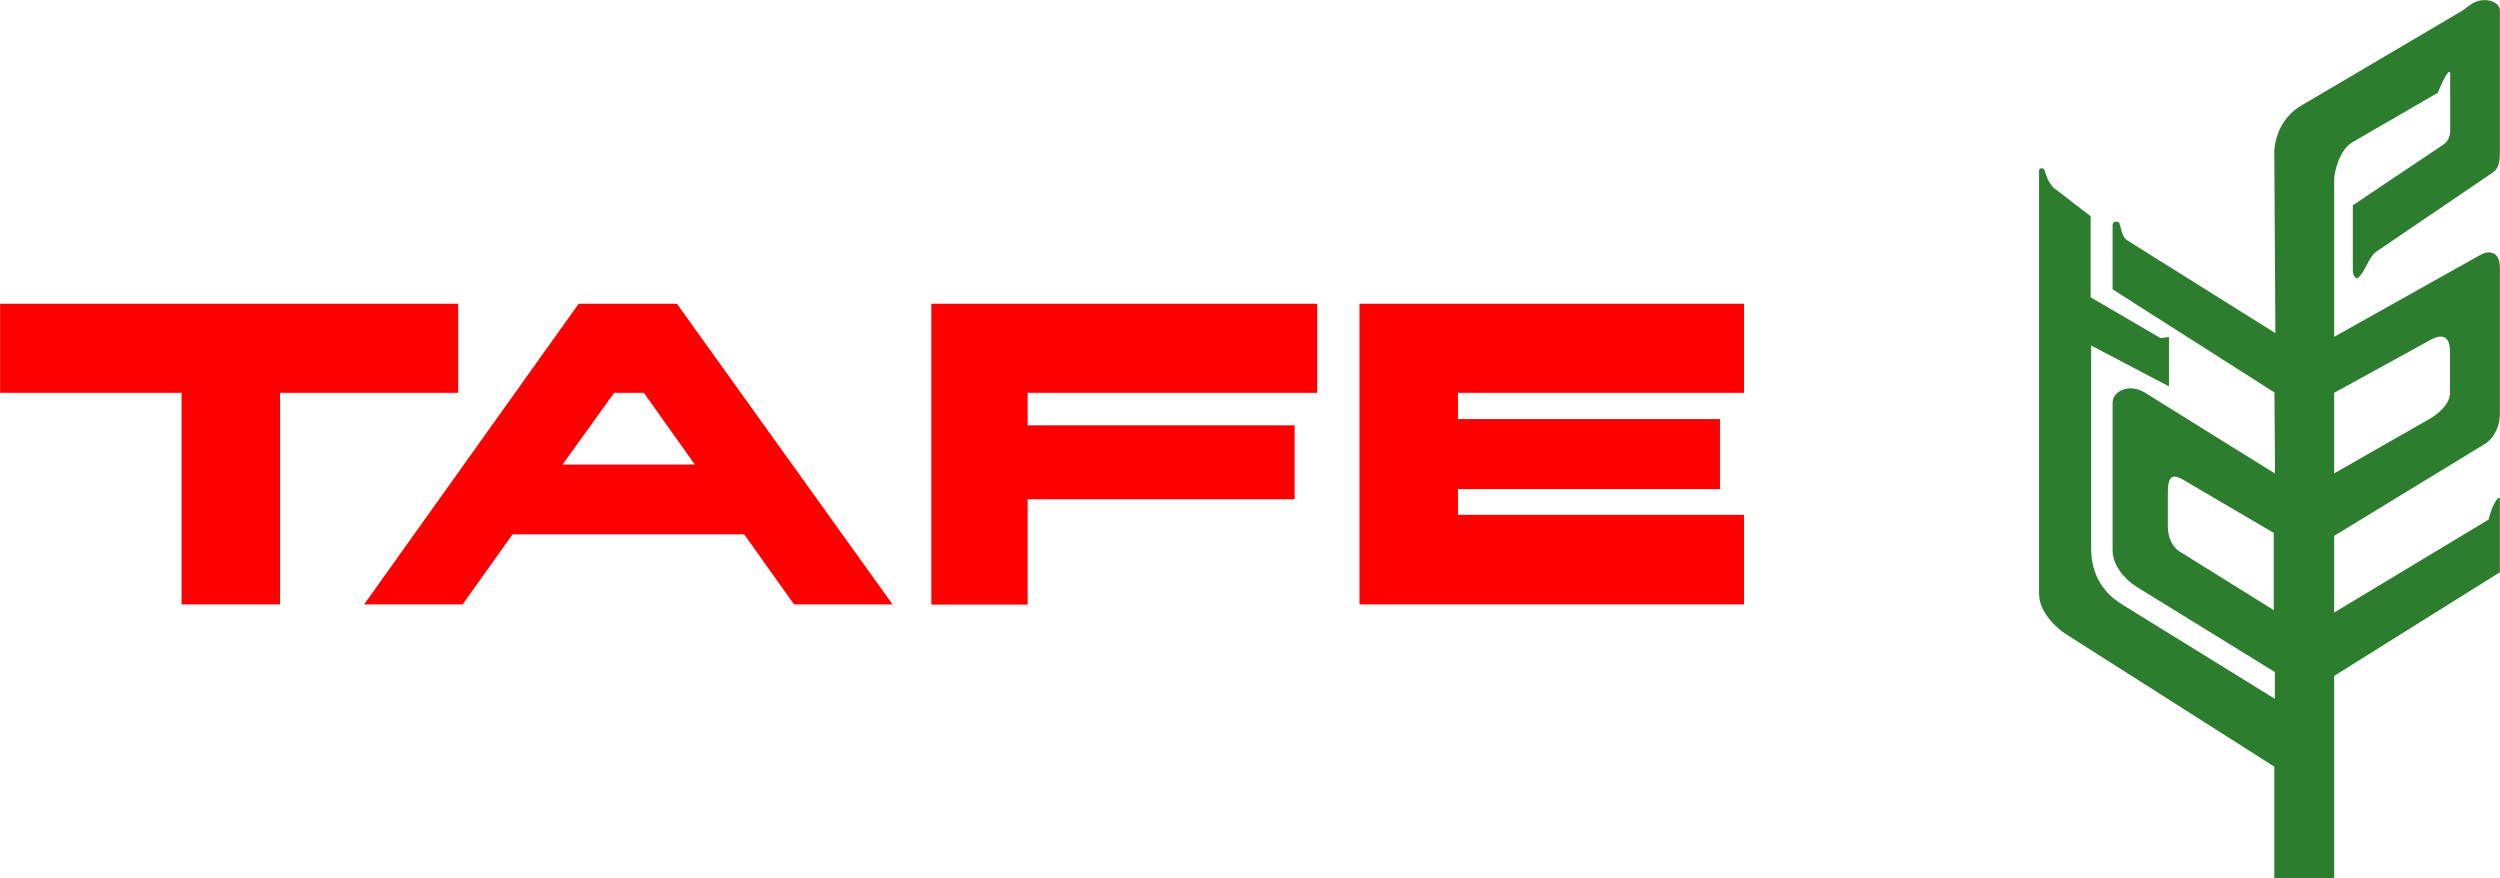 <?xml version="1.0" encoding="UTF-8"?>
<!DOCTYPE svg PUBLIC "-//W3C//DTD SVG 1.1//EN" "http://www.w3.org/Graphics/SVG/1.1/DTD/svg11.dtd">
<!-- Creator: CorelDRAW -->
<svg xmlns="http://www.w3.org/2000/svg" xml:space="preserve" width="4.27in" height="1.5in" version="1.1" style="shape-rendering:geometricPrecision; text-rendering:geometricPrecision; image-rendering:optimizeQuality; fill-rule:evenodd; clip-rule:evenodd"
viewBox="0 0 135.29 47.53"
 xmlns:xlink="http://www.w3.org/1999/xlink"
 xmlns:xodm="http://www.corel.com/coreldraw/odm/2003">
 <defs>
  <style type="text/css">
   <![CDATA[
    .fil1 {fill:#2D7D2F}
    .fil0 {fill:#FE0000}
   ]]>
  </style>
 </defs>
 <g id="Layer_x0020_1">
  <g id="_2947963781552">
   <path class="fil0" d="M9.82 16.44l5.33 0 9.64 0 0 4.82 -9.64 0 0 11.45 -5.33 0 0 -11.45 -9.82 0 0 -4.82 9.82 0 0 0zm21.48 0l5.33 0 11.67 16.27 -5.33 0 -2.7 -3.79 -12.54 0 -2.7 3.79 -5.33 0 11.61 -16.27 0 0zm6.3 8.7l-2.76 -3.88 -1.61 0 -2.79 3.88 7.15 0 0 0zm12.79 -8.7l2.67 0 2.55 0 15.67 0 0 4.82 -15.67 0 0 1.76 14.45 0 0 4 -14.45 0 0 5.7 -5.21 0 0 -16.27 0 0zm23.18 0l2.03 0 3.3 0 15.48 0 0 4.82 -15.48 0 0 1.42 14.18 0 0 3.79 -14.18 0 0 1.39 15.48 -0 0 4.85 -15.48 0 -2.88 0 -2.45 0 0 -16.27 0 0z"/>
   <path class="fil1" d="M123.08 8.2c0.06,-1.12 0.64,-2 1.45,-2.48l8.64 -5.09c0.21,-0.12 0.58,-0.48 0.94,-0.58 0.58,-0.15 1.18,0.09 1.18,0.52l0 7.76c0,0.33 -0.06,0.76 -0.33,0.97l-6.33 4.3c-0.48,0.33 -0.58,1.06 -1.03,1.45 -0.12,0.09 -0.27,-0.21 -0.27,-0.36l0 -3.58 4.88 -3.27c0.24,-0.15 0.39,-0.45 0.39,-0.73l0 -3.09c0,-0.39 -0.33,0.15 -0.67,1l-4.61 2.67c-0.7,0.39 -1.03,1.64 -1,2.15l0 8.39 7.94 -4.45c0.36,-0.21 1.03,-0.24 1.03,0.7l0 7.94c0,0.61 -0.3,1.3 -0.82,1.61l-8.15 4.97 0 4.15 8.36 -5.03c0.15,-0.73 0.61,-1.48 0.61,-1.06l0 3.91 -8.97 5.61 0 10.97 -3.24 0 0 -6.06c-3.73,-2.36 -7.42,-4.73 -11.15,-7.09 -0.79,-0.48 -1.58,-1.36 -1.58,-2.27l0 -22.91c0,-0.15 0.27,-0.15 0.3,0 0.15,0.52 0.33,0.85 0.64,1.06l1.85 1.42 0 4.39 3.79 2.21 0.45 -0.06 0 2.67 -4.21 -2.21 0 11c0,1.15 0.45,2.27 1.7,3.03l8.24 5.09 0 -1.45 -7.48 -4.61c-0.67,-0.42 -1.3,-1.18 -1.3,-1.97l0 -8c0,-0.61 0.88,-1.06 1.73,-0.55l7.06 4.39 -0.03 -4.39 -8.76 -5.58 0 -3.48c0,-0.24 0.3,-0.21 0.36,-0.12 0.12,0.36 0.15,0.76 0.42,0.94l8.03 5.03 -0.06 -9.82 0 0zm3.24 13.06l0 4.36 5.15 -2.94c0.52,-0.3 1.12,-0.82 1.12,-1.42l0 -2.21c0,-0.85 -0.39,-1 -1.03,-0.67l-5.24 2.88 0 0zm-3.27 7.58l-4.91 -2.88c-0.33,-0.18 -0.82,-0.45 -0.82,0.64l0 1.91c0,0.52 0.21,1.09 0.67,1.36l5.06 3.15 0 -4.18 0 0z"/>
  </g>
 </g>
</svg>
